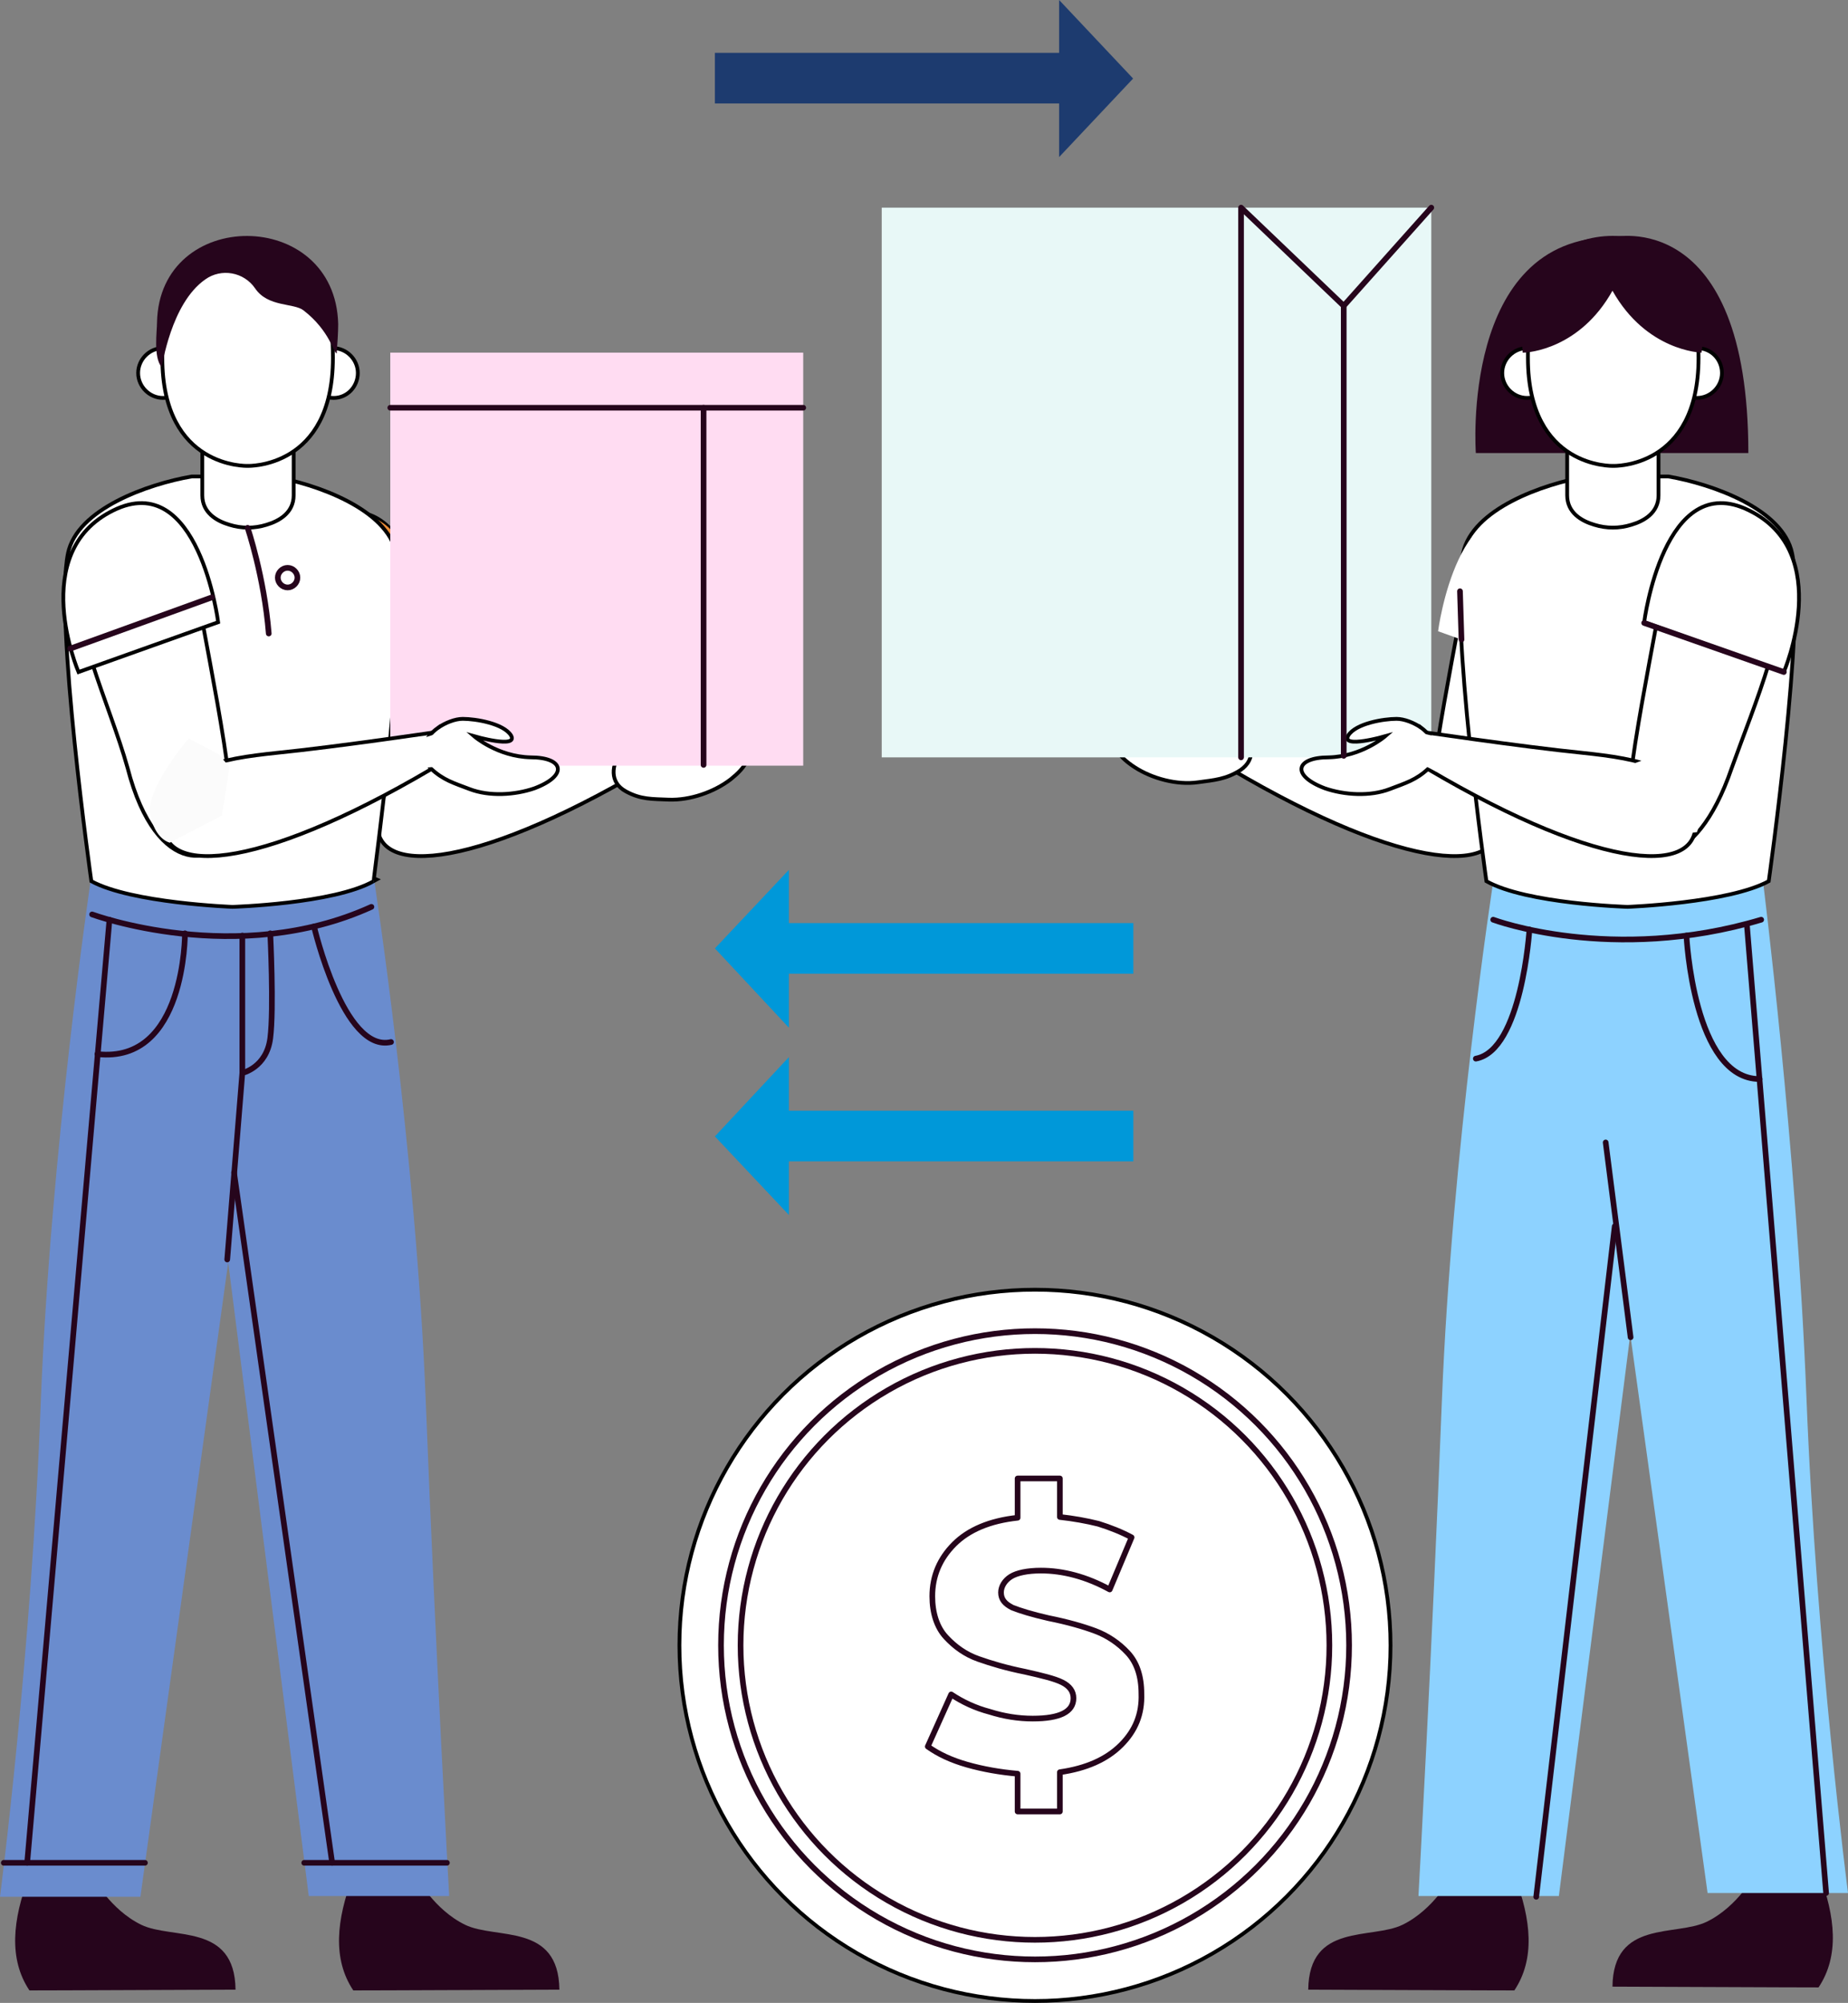 <?xml version="1.0" encoding="UTF-8"?><svg id="Layer_1" xmlns="http://www.w3.org/2000/svg" viewBox="0 0 244.8 265.25"><rect x="0" y="0" width="244.8" height="265.25" fill="#808080" stroke="none"/><defs><style>.cls-1{stroke-width:.75px;}.cls-1,.cls-2{stroke:#26051c;stroke-linecap:round;stroke-linejoin:round;}.cls-1,.cls-2,.cls-3{fill:none;}.cls-2{stroke-width:.75px;}.cls-4,.cls-5{fill:#fff;}.cls-4,.cls-3{stroke:#010101;stroke-miterlimit:10;stroke-width:.5px;}.cls-6{fill:#1d3b6f;}.cls-6,.cls-7,.cls-8,.cls-9,.cls-5,.cls-10,.cls-11,.cls-12,.cls-13,.cls-14{stroke-width:0px;}.cls-7{fill:#26051c;}.cls-8{fill:#8dd2ff;}.cls-9{fill:#6a8cce;}.cls-10{fill:#e8f8f7;}.cls-11{fill:#fbfbfb;}.cls-12{fill:#eb8d38;}.cls-13{fill:#ffdcf2;}.cls-14{fill:#0098d9;}</style></defs><circle class="cls-4" cx="137.1" cy="217.9" r="47.1"/><circle class="cls-2" cx="137.1" cy="217.9" r="39"/><circle class="cls-1" cx="137.11" cy="217.89" r="41.6"/><path class="cls-2" d="m148.5,231.1c-1.9,1.9-4.6,3.1-8.1,3.6v5.2h-5.6v-5c-2.3-.2-4.6-.6-6.7-1.2-2.1-.6-3.8-1.4-5.2-2.4l3.1-6.9c1.5,1,3.2,1.8,5.1,2.3,1.9.6,3.8.9,5.7.9,3.6,0,5.4-.9,5.4-2.7,0-.9-.5-1.6-1.5-2.1s-2.7-.9-4.9-1.4c-2.5-.5-4.5-1.1-6.2-1.7-1.7-.6-3.1-1.6-4.3-2.9-1.2-1.3-1.8-3.2-1.8-5.4,0-2.7,1-5,2.9-6.9s4.7-3.1,8.4-3.5v-5.2h5.6v5.1c1.8.2,3.5.5,5.1.9,1.6.5,3.1,1.1,4.4,1.8l-2.9,6.9c-3.1-1.7-6.2-2.5-9.1-2.5-1.8,0-3.2.3-4,.8s-1.3,1.3-1.3,2.1c0,.9.5,1.5,1.5,2,1,.4,2.6.9,4.8,1.4,2.5.5,4.6,1.1,6.2,1.7,1.6.6,3.1,1.6,4.3,2.9,1.2,1.3,1.8,3.1,1.8,5.4.1,2.7-.8,4.9-2.7,6.8Z"/><path class="cls-7" d="m213.7,31.4s17.9-4.1,17.9,28.6h-36.1s-2.1-28.6,18.2-28.6Z"/><path class="cls-7" d="m192.2,248.6s-2.3,4.3-6.4,6.3c-4.1,2-12.4-.3-12.5,8.6,23.4.1,27.3.1,27.3.1,2.8-4.2,2.2-9.4.1-15h-8.5Z"/><path class="cls-8" d="m197.8,116.8s-5.5,35.6-6.8,68.8-3.1,65.5-3.1,65.5h18.6l12.4-97.5v-36.8h-21.1Z"/><path class="cls-7" d="m232.5,248.2s-2.3,4.3-6.4,6.3c-4.1,2-12.4-.3-12.5,8.6,23.4.1,27.3.1,27.3.1,2.8-4.2,2.2-9.4.1-15h-8.5Z"/><path class="cls-8" d="m233.5,116.4s4.5,35.6,5.8,68.8c1.3,33.2,5.5,65.5,5.5,65.5h-18.6l-13.5-97.5v-36.8h20.8Z"/><path class="cls-4" d="m209.9,74.4c-1.4-8.7-14-8.7-15.3,0v.2c-1,7.6-6.1,30-5,35s8.7,6.4,13.6-7.9c3-8.4,8-19.5,6.7-27.3Z"/><path class="cls-4" d="m160.8,100.5l.6-3.7s14.1,2.1,22.1,2.9c7.5.8,14.6,1.9,15,9.2.4,7.4-13.6,6.3-37.7-8.4Z"/><path class="cls-4" d="m164.5,96.6c-.8-1-2-1.7-3-1.9-1.6-.4-5.4-.6-6.7.8-1.4,1.5,4.8,1.1,4.8,1.1,0,0-3.6,2-7.9,1.1-4.3-.9-5.4,1.3-1.4,3.9,2.3,1.5,5.6,2.4,8.4,2,2.2-.3,3.7-.4,5.6-1.6,2.2-1.5,1.6-3.8.2-5.4Z"/><path class="cls-4" d="m193.8,73.3c1.2-5.9,10.6-9.2,16.4-10.2h10.8c5.8,1,15.2,4.3,16.4,10.2,1.8,8.7-3.1,43.4-3.1,43.4-5.3,2.9-18.7,3.4-18.7,3.4,0,0-13.4-.4-18.7-3.4,0,0-4.9-34.7-3.1-43.4Z"/><path class="cls-4" d="m228.1,49.4c0,1.8-1.5,3.3-3.3,3.3s-3.3-1.5-3.3-3.3,1.5-3.3,3.3-3.3c1.9,0,3.3,1.5,3.3,3.3Z"/><path class="cls-4" d="m205.6,49.4c0,1.8-1.5,3.3-3.3,3.3s-3.3-1.5-3.3-3.3,1.5-3.3,3.3-3.3c1.8,0,3.3,1.5,3.3,3.3Z"/><path class="cls-4" d="m213.7,59.2l6-1.3v7.7c0,2.3-1.9,3.4-3.6,3.9-1.6.5-3.3.5-4.9,0-1.7-.5-3.6-1.6-3.6-3.9v-7.7l6.1,1.3Z"/><path id="SVGID" class="cls-5" d="m213.7,31.7c7,0,11.3,3.9,11.3,15.7,0,14.7-11.3,14.3-11.3,14.3,0,0-11.3.4-11.3-14.3-.1-11.8,4.2-15.7,11.3-15.7Z"/><path id="SVGID-2" class="cls-3" d="m213.7,31.7c7,0,11.3,3.9,11.3,15.7,0,14.7-11.3,14.3-11.3,14.3,0,0-11.3.4-11.3-14.3-.1-11.8,4.2-15.7,11.3-15.7Z"/><path class="cls-7" d="m225.6,42.7c0,1.2,0,2.6-.2,4-.1,0-7.3-.2-11.8-8.2-4.3,7.7-11.1,8.2-11.8,8.2h-.1c-.1-1.4-.2-2.7-.2-3.9.5-15.4,23.8-15.4,24.1-.1Z"/><path class="cls-4" d="m236.1,74.4c-1.4-8.7-14-8.7-15.3,0v.2c-1,7.6-6.1,30-5,35s8.7,6.4,13.6-7.9c3-8.4,7.9-19.5,6.7-27.3Z"/><rect class="cls-10" x="116.8" y="27.5" width="72.8" height="72.8"/><path class="cls-4" d="m186.9,100.5l.6-3.7s14.1,2.1,22.1,2.9c7.5.8,14.6,1.9,15,9.2.4,7.4-13.6,6.3-37.7-8.4Z"/><path class="cls-4" d="m188.3,96.4c-1-.7-2.3-1.2-3.3-1.2-1.7,0-5.4.6-6.4,2.2-1,1.8,4.9.1,4.9.1,0,0-3.1,2.7-7.5,2.8-4.4,0-5,2.4-.5,4.1,2.6.9,6,1.1,8.6.1,2.1-.8,3.5-1.2,5.1-2.7,1.9-2,.8-4.1-.9-5.4Z"/><path class="cls-4" d="m236.3,89l-18.5-6.6s2.6-20.4,13.9-14.8c11.4,5.6,4.6,21.4,4.6,21.4Z"/><path class="cls-5" d="m209,90.2l-18.5-6.6s2.6-20.4,13.9-14.8c11.4,5.6,4.6,21.4,4.6,21.4Z"/><polyline class="cls-2" points="189.6 27.5 178 40.5 164.4 27.5 164.4 100.3"/><line class="cls-2" x1="178" y1="100.1" x2="178" y2="40.5"/><line class="cls-2" x1="217.8" y1="82.5" x2="236.3" y2="89"/><line class="cls-2" x1="193.4" y1="78.3" x2="193.6" y2="84.7"/><line class="cls-2" x1="216" y1="177.1" x2="212.7" y2="151.3"/><path class="cls-2" d="m197.8,121.8s15.7,5.9,35.5,0"/><line class="cls-2" x1="241.9" y1="250.7" x2="231.4" y2="122.4"/><line class="cls-2" x1="213.9" y1="162.4" x2="203.5" y2="251.2"/><path class="cls-2" d="m223.4,123.9s.9,19,9.7,19"/><path class="cls-2" d="m202.6,123.1s-1,16-7.1,17.1"/><path class="cls-4" d="m38.6,90.2l18.5-6.6s-2.6-20.4-13.9-14.8-4.6,21.4-4.6,21.4Z"/><path class="cls-7" d="m55.2,248.6s2.3,4.3,6.4,6.3,12.4-.3,12.5,8.6c-23.4.1-27.3.1-27.3.1-2.8-4.2-2.2-9.4-.1-15h8.5Z"/><path class="cls-9" d="m49.6,116.8s5.5,35.6,6.8,68.8,3.1,65.5,3.1,65.5h-18.6l-12.4-97.5v-36.8h21.1Z"/><path class="cls-7" d="m12.3,248.6s2.3,4.3,6.4,6.3,12.4-.3,12.5,8.6c-23.4.1-27.3.1-27.3.1-2.8-4.2-2.2-9.4-.1-15h8.5Z"/><path class="cls-9" d="m12,116.7s-5.3,35.7-6.6,69c-1.2,33.2-5.4,65.5-5.4,65.5h18.6l13.5-97.5v-36.8l-20.1-.2Z"/><path class="cls-12" d="m38.5,74.4c1.4-8.7,14-8.7,15.3,0v.2c1,7.6,6.1,30,5,35s-8.7,6.4-13.6-7.9c-3-8.4-7.9-19.5-6.7-27.3Z"/><path class="cls-4" d="m87.7,100.5l-.6-3.7s-14.1,2.1-22.1,2.9c-7.5.8-14.6,1.9-15,9.2-.4,7.4,13.5,6.3,37.7-8.4Z"/><path class="cls-4" d="m82.3,99.5c.7-1,1.8-1.9,2.8-2.2,1.6-.5,5.3-1.1,6.7.2,1.5,1.4-4.7,1.5-4.7,1.5,0,0,3.8,1.7,8,.4,4.2-1.3,5.5.8,1.7,3.8-2.2,1.7-5.4,2.8-8.2,2.7-2.2-.1-3.7,0-5.7-1.1-2.2-1.2-1.9-3.5-.6-5.3Z"/><path class="cls-4" d="m52.5,73.3c-1.2-5.9-10.6-9.2-16.4-10.2h-10.7c-5.8,1-15.2,4.3-16.4,10.2-1.8,8.7,3.1,43.4,3.1,43.4,5.3,2.9,18.7,3.4,18.7,3.4,0,0,13.4-.4,18.7-3.4-.1,0,4.8-34.7,3-43.4Z"/><path class="cls-4" d="m18.3,49.4c0,1.8,1.5,3.3,3.3,3.3s3.3-1.5,3.3-3.3-1.5-3.3-3.3-3.3-3.3,1.5-3.3,3.3Z"/><path class="cls-4" d="m40.9,49.4c0,1.8,1.5,3.3,3.3,3.3s3.2-1.5,3.2-3.3-1.5-3.3-3.3-3.3-3.2,1.5-3.2,3.3Z"/><path class="cls-4" d="m32.8,59.2l-6-1.3v7.7c0,2.3,1.9,3.4,3.6,3.9,1.6.5,3.3.5,4.9,0,1.7-.5,3.6-1.6,3.6-3.9v-7.7l-6.1,1.3Z"/><path class="cls-5" d="m32.8,31.7c-7,0-11.3,3.9-11.3,15.7,0,14.7,11.3,14.3,11.3,14.3,0,0,11.3.4,11.3-14.3,0-11.8-4.3-15.7-11.3-15.7Z"/><path class="cls-3" d="m32.8,31.7c-7,0-11.3,3.9-11.3,15.7,0,14.7,11.3,14.3,11.3,14.3,0,0,11.3.4,11.3-14.3,0-11.8-4.3-15.7-11.3-15.7Z"/><path class="cls-7" d="m20.8,42.7c0,1.2-.5,4.6.6,5.9.1,0,1.2-8.4,5.8-11.6,2.1-1.5,5.1-1,6.6,1.2,1.7,2.5,5.1,1.9,6.4,2.9,3.5,2.7,4,5.7,4.4,5.7h0c.1-1.4.2-2.7.2-3.9-.4-15.5-23.7-15.5-24-.2Z"/><path class="cls-4" d="m10.2,74.4c1.4-8.7,14-8.7,15.3,0v.2c1,7.6,6.1,30,5,35-1.1,5-9.7,7.2-13.6-7.9-2.4-8.6-7.9-19.5-6.7-27.3Z"/><rect class="cls-13" x="51.7" y="46.7" width="54.7" height="54.7"/><path class="cls-4" d="m59.4,100.5l-.6-3.7s-14.1,2.1-22.1,2.9c-7.5.8-14.6,1.9-15,9.2-.4,7.4,13.5,6.3,37.7-8.4Z"/><path class="cls-4" d="m58,96.4c1-.7,2.3-1.2,3.3-1.2,1.7,0,5.4.6,6.4,2.2,1,1.8-4.9.1-4.9.1,0,0,3.1,2.7,7.5,2.8,4.4,0,5,2.4.5,4.1-2.6.9-6,1.1-8.6.1-2.1-.8-3.5-1.2-5.1-2.7-1.9-2-.9-4.1.9-5.4Z"/><path class="cls-4" d="m10.4,89l18.5-6.6s-2.6-20.4-13.9-14.8c-11.4,5.6-4.6,21.4-4.6,21.4Z"/><line class="cls-2" x1="9.3" y1="85.9" x2="28.1" y2="79.1"/><path class="cls-2" d="m32.8,69.9s2.2,6.5,2.8,14"/><path class="cls-2" d="m36.8,76.5c0,.7.6,1.3,1.3,1.3s1.3-.6,1.3-1.3-.6-1.3-1.3-1.3-1.3.6-1.3,1.3Z"/><path class="cls-2" d="m12.2,121.1s19.2,7.1,37-1"/><path class="cls-2" d="m30.1,166.8l2-24.7s3.2-.7,3.7-4.6c.5-3.9,0-13.9,0-13.9"/><line class="cls-2" x1="32.1" y1="123.9" x2="32.1" y2="142.1"/><path class="cls-2" d="m24.5,123.6s.1,17.3-11.6,16"/><path class="cls-2" d="m41.6,122.7s3.9,16.8,10.2,15.3"/><line class="cls-2" x1=".5" y1="246.7" x2="19.2" y2="246.7"/><line class="cls-2" x1="40.3" y1="246.7" x2="59.2" y2="246.7"/><line class="cls-2" x1="31" y1="155.3" x2="44" y2="246.7"/><line class="cls-2" x1="14.5" y1="121.8" x2="3.6" y2="246.7"/><line class="cls-2" x1="51.7" y1="54" x2="106.4" y2="54"/><line class="cls-2" x1="93.2" y1="101.3" x2="93.2" y2="54"/><rect class="cls-14" x="101.33" y="122.25" width="48.8" height="6.7"/><polygon class="cls-14" points="104.5 136.1 104.5 125.6 104.5 115.2 94.7 125.6 104.5 136.1"/><rect class="cls-14" x="101.33" y="147.1" width="48.8" height="6.7"/><polygon class="cls-14" points="104.5 160.9 104.5 150.5 104.5 140 94.7 150.5 104.5 160.9"/><rect class="cls-6" x="94.7" y="7" width="48.8" height="6.7"/><polygon class="cls-6" points="140.3 0 140.3 10.4 140.3 20.8 150.1 10.4 140.3 0"/><path class="cls-11" d="m22.5,111.6s-2-.4-2.6-3.8,5.1-10,5.1-10l4,2.1,1.4,1.7-1,6.4-6.9,3.6Z"/><polygon class="cls-5" points="54.3 98.3 58.7 96.9 59.3 101.4 53.7 101.9 54.3 98.3"/><polygon class="cls-5" points="214 102 218.4 100.4 225.4 100.3 226.1 105.9 224.8 110.2 218.3 111 214 102"/><polygon class="cls-5" points="187.5 96.9 191.7 97.9 191.7 100.3 191.7 102.1 190.3 102.2 186.9 100.5 187.5 96.9"/></svg>